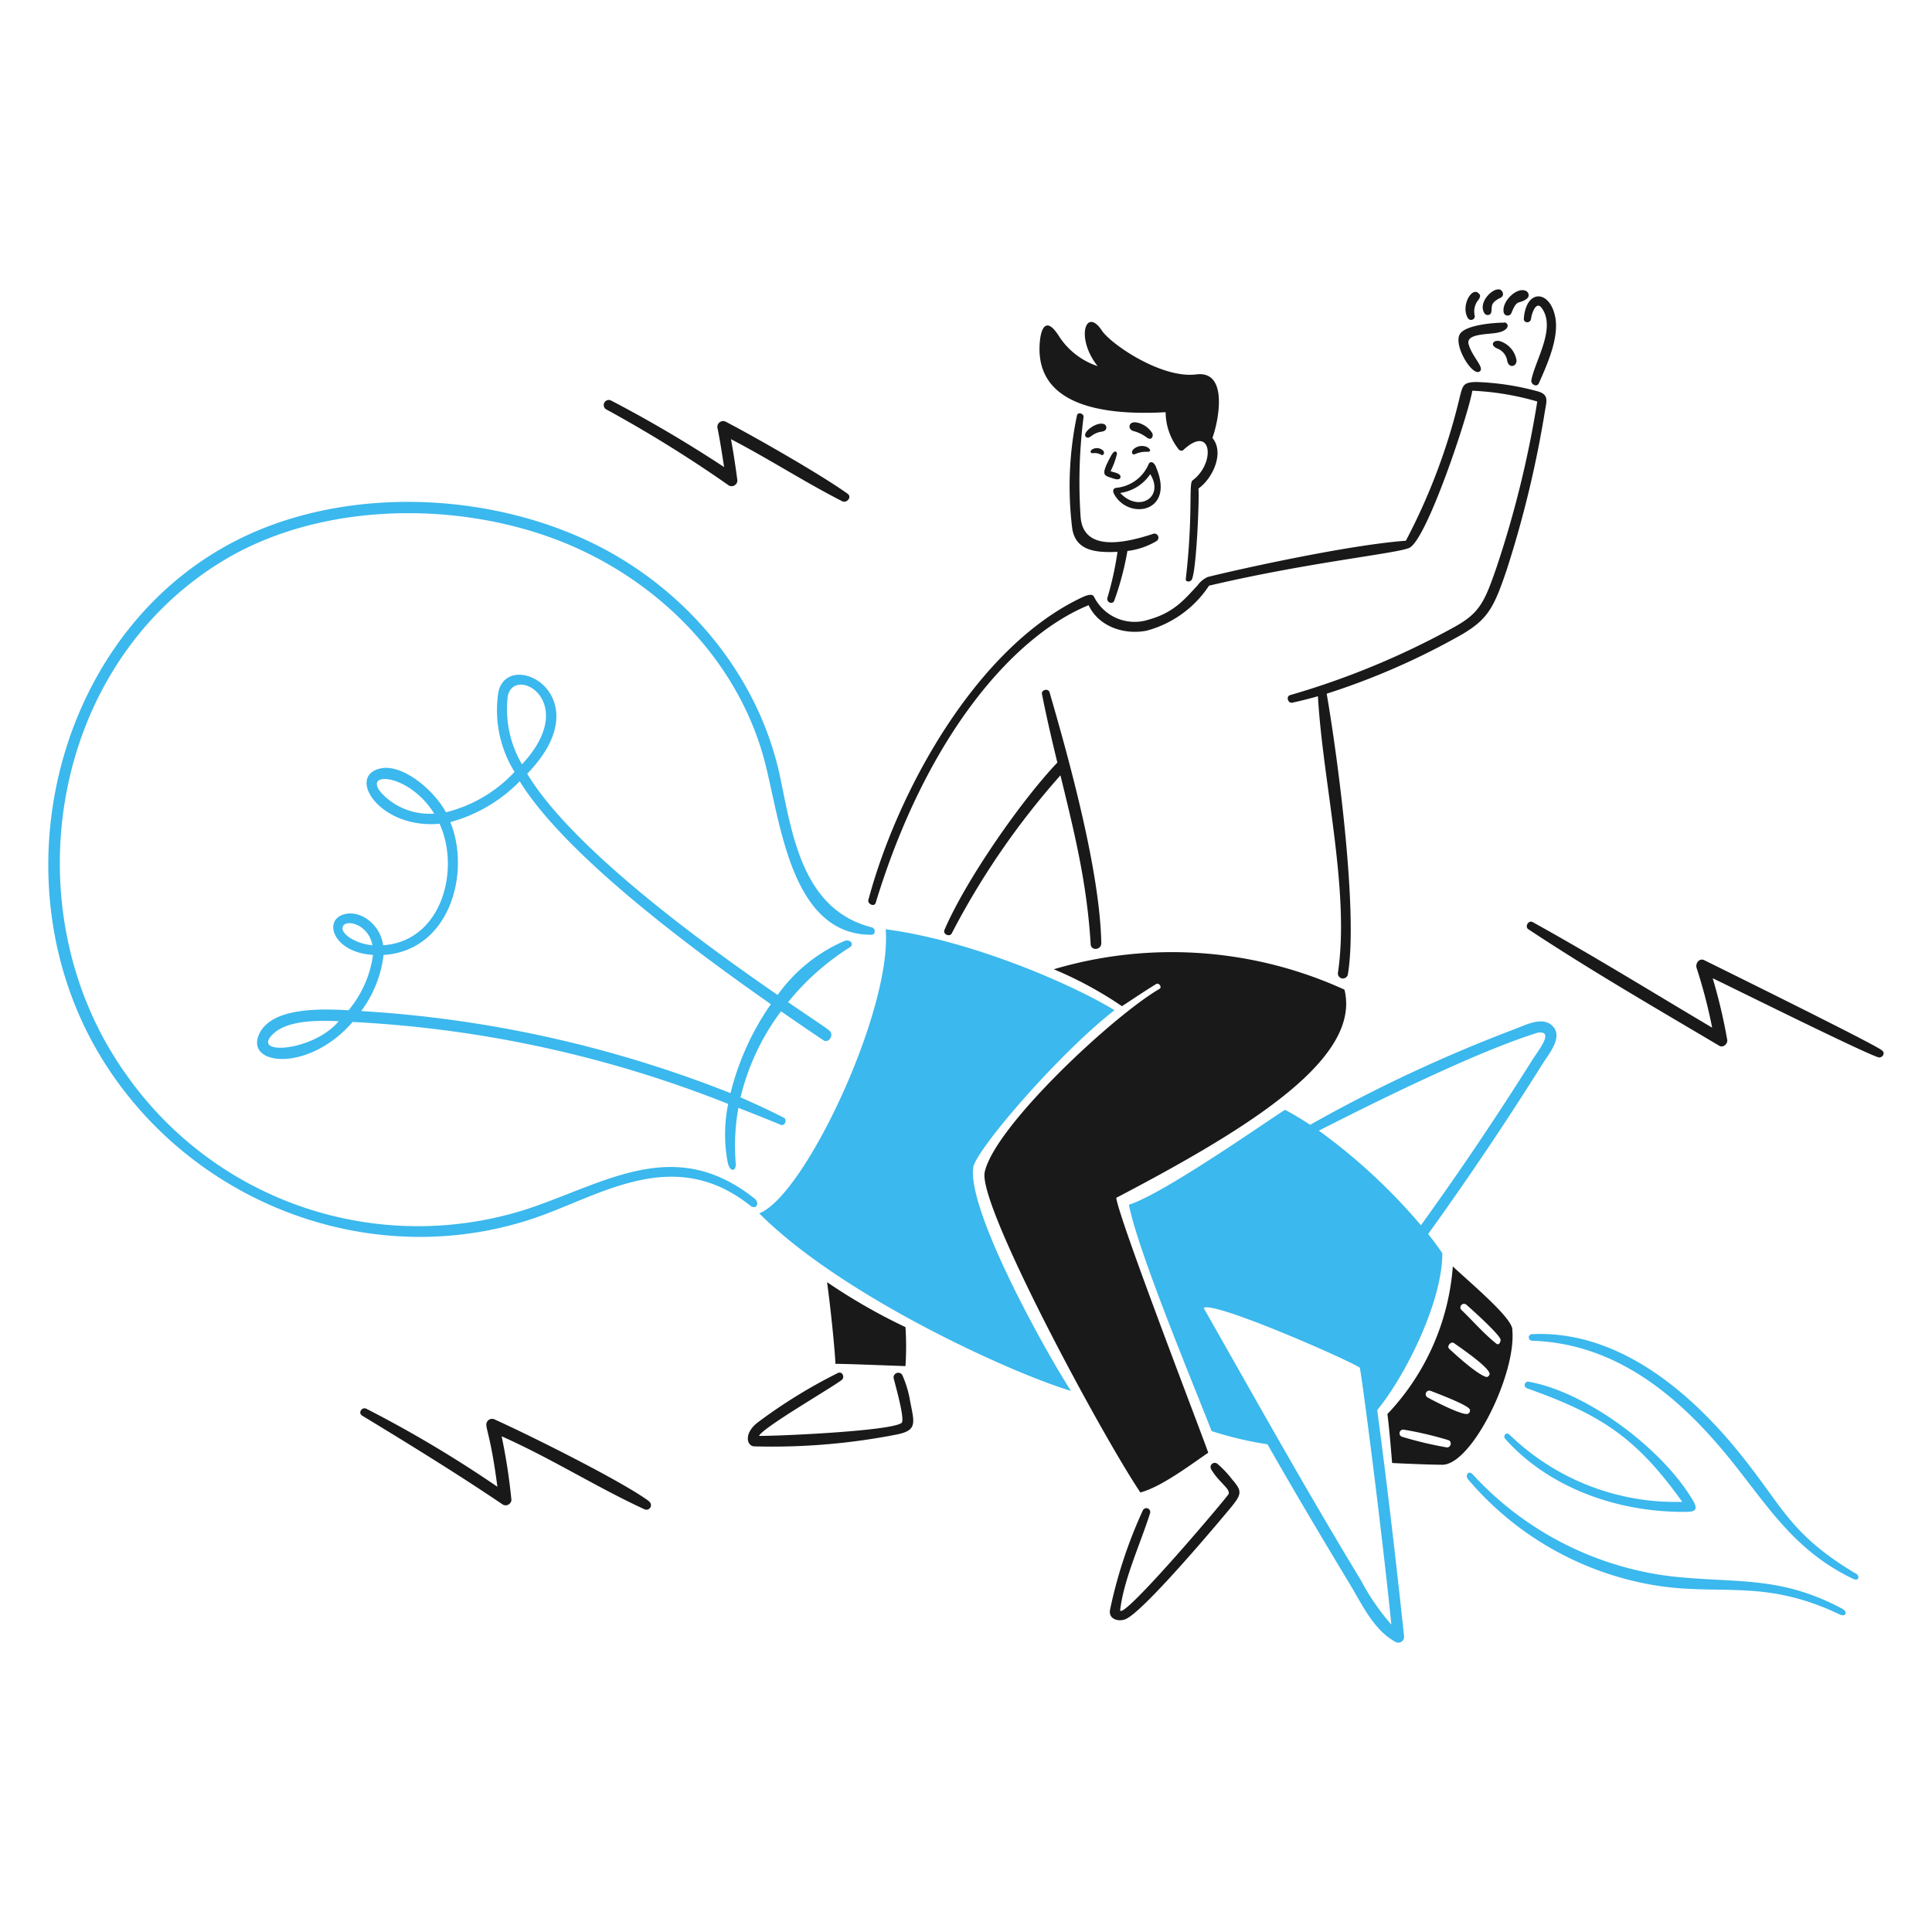 <svg viewBox="0 0 150 150" height="150" width="150" xmlns="http://www.w3.org/2000/svg"><g transform="matrix(0.75,0,0,0.75,0,0)"><path d="M114.222,46.679a.925.925,0,0,0-1.135-.167c-.253.133-.265.434.066.4a1.315,1.315,0,0,1,.826.163C114.276,47.228,114.353,46.819,114.222,46.679Zm.161-2.723c-.71-.476-2.5.856-1.947,1.284.373.289.56-.4,1.573-.549C114.728,44.6,114.539,44.06,114.383,43.956Zm4.891.874a2.426,2.426,0,0,0-1.712-1.11c-.761-.084-.856.754-.194.911a3.976,3.976,0,0,1,1.352.663C119.268,45.686,119.424,45.066,119.274,44.83Zm.4,3.509c-.241-.554-.567-.6-.742-.349a4.052,4.052,0,0,1-3.365,2.508c-.343.042-.391.314-.259.6,1.454,2.8,6.392,1.99,4.366-2.731Zm-.6.748c1.495,2.412-1.206,4-3.111,1.942A4.459,4.459,0,0,0,119.069,49.087Zm-3.106.163c.091.175,0,.525-.7.289-1.031-.343-1.363-.277-.289-2.291.476-.886.663-.368.651-.283a7.9,7.9,0,0,1-.664,1.809c.284.12.856.181,1,.464Zm1.321-2.695c-.211.265-.085.6.235.446a2.7,2.7,0,0,1,1.206-.229c.531.005.336-.313.021-.489A1.3,1.3,0,0,0,117.284,46.555Z" fill="#191919"></path><path d="M155.7,33.4c-1.043,0-4.131.235-4.613,1.254-.6,1.254,1.465,4.517,2.146,3.745.38-.434-.868-1.514-1.206-2.78-.289-1.146,2.159-.965,3.112-1.206,1.206-.272,1.073-1.025.543-1.037Zm1.272,3.787c.151.757-.8,1.037-.953.12a1.623,1.623,0,0,0-.964-1.206c-.905-.349-.477-.965.217-.784A2.493,2.493,0,0,1,156.968,37.19Zm-3.889-6.2c.138-.217.217-.434,0-.6-.694-.8-1.93,1.326-1.1,2.587a.387.387,0,0,0,.688-.26A1.888,1.888,0,0,1,153.079,31Zm.669,1.549c-1.061-1.3,1.423-3.407,1.809-2.243.115.332-.121.5-.362.6-1.049.567-.657.911-.856,1.538a.4.4,0,0,1-.6.078Zm4.293-2.375c-.928-.6-2.683,1.073-2.369,2.231a.422.422,0,0,0,.8-.024c.6-1.49.723-.8,1.592-1.454a.464.464,0,0,0,0-.729Zm2.949,2.635c.424,2.17-.814,4.89-1.688,6.874-.2.47-.869.121-.778-.332.41-2.086,2.551-5.324,1.1-7.411-.6-.892-1.073.543-1.133,1.062s-.784.47-.748,0C157.975,29.869,160.449,30.02,160.99,32.794Z" fill="#191919"></path><path d="M108.649,71.664c-.128-.44-.875-.265-.784.187.47,2.376,1.019,4.734,1.592,7.091-3.8,3.992-9.522,12.253-11.687,17.325-.193.44.538.772.754.356a80.291,80.291,0,0,1,11.253-16.36c1.471,6.03,2.743,11.144,3.129,17.487.048.712,1.109.6,1.1-.12C113.859,90.213,110.764,78.942,108.649,71.664Zm50.49-30.1a28.34,28.34,0,0,0-6.723-1.116c-.441,2.569-4.752,15.546-6.556,16.281-1.471.6-10.527,1.5-20.7,3.9a11.2,11.2,0,0,1-6.47,4.661c-2.328.458-4.981-.44-5.994-2.641-7.767,3.172-16.776,13.531-22.046,30.814-.139.452-.869.126-.754-.314,3.045-11.354,11.211-26.134,22.052-31.278.833-.4,1.206-.374,1.333-.036a4.7,4.7,0,0,0,5.657,2.3c2.622-.729,3.726-2.14,5.046-3.551a2.547,2.547,0,0,1,1.049-.857c2.775-.7,14.437-3.31,20.5-3.75a63.133,63.133,0,0,0,5.615-15.015c.294-1.086.343-1.4,1.712-1.418a27.445,27.445,0,0,1,6.38.983c1.115.35.868.965.681,2.093a111.259,111.259,0,0,1-3.938,16.341c-1.333,3.95-1.96,5.156-4.721,6.76a74.051,74.051,0,0,1-13.924,6.091c1.206,6.97,3.257,22.763,2.195,29.035a.521.521,0,0,1-1.031-.151c1.261-8.442-1.58-19.791-2.069-28.619-.88.247-1.76.47-2.646.663-.452.1-.688-.639-.247-.778a82.607,82.607,0,0,0,17.21-7.163c2.412-1.381,2.954-2.509,4.19-6.127A107.6,107.6,0,0,0,159.139,41.562Z" fill="#191919"></path><path d="M67.192,155.41c-2.871-2.129-12.79-7.037-15.932-8.442a.6.6,0,0,0-.83.2c-.319.515.313.952,1.059,6.74A124.141,124.141,0,0,0,37.94,145.84c-.477-.241-.911.428-.441.712,4.825,2.931,9.872,6.031,14.551,9.2a.6.6,0,0,0,.893-.477,61.373,61.373,0,0,0-1.013-6.591c5.2,2.317,9.835,5.277,14.773,7.55a.47.47,0,0,0,.489-.8ZM176.427,99.4c-.512-.259-.934.32-.8.784a53.811,53.811,0,0,1,1.616,6.2c-6.18-3.66-12.3-7.453-18.578-10.926-.434-.242-.857.47-.447.741,6.374,4.221,13.2,8.171,19.767,12.061.4.235.881-.217.82-.6a56.392,56.392,0,0,0-1.507-6.392c2.37,1.133,15.19,7.513,17.119,8.177.4.138.82-.423.41-.694C194.831,108.472,177.39,99.879,176.427,99.4ZM87.748,51.113c-2.762-1.974-9.407-5.777-12.609-7.453a.6.6,0,0,0-.856.693c.26,1.273.477,2.72.676,4a133.619,133.619,0,0,0-11.717-6.9.524.524,0,0,0-.494.922,133.515,133.515,0,0,1,12.711,7.888.6.6,0,0,0,.874-.531c-.18-1.375-.41-2.912-.663-4.269,3.914,2.032,7.664,4.468,11.524,6.428C87.658,52.12,88.221,51.451,87.748,51.113Z" fill="#191919"></path><path d="M93.393,142.318a.49.49,0,0,0-.893.3c.085.439,1.243,4.365.826,4.684-1.109.851-12.988,1.37-14.749,1.34.392-.863,7.266-4.824,8.544-5.777.368-.266.091-.935-.361-.743a54.011,54.011,0,0,0-8.358,5.156c-1.435,1.141-1.086,2.412-.332,2.449a67.063,67.063,0,0,0,14.653-1.206c2.256-.428,1.948-1.152,1.49-3.48A10.805,10.805,0,0,0,93.393,142.318Zm34.124,10.789a10.62,10.62,0,0,0-1.471-1.556.434.434,0,0,0-.669.537c.735,1.3,2.014,2.037,1.809,2.568-.134.326-10.855,12.989-11.229,12.06.356-3.19,2.1-6.91,3.088-10.039a.4.4,0,0,0-.748-.3,48.182,48.182,0,0,0-3.383,10.252c-.193.934.772,1.278,1.537,1.012,1.762-.6,9.607-9.937,11.078-11.716C128.572,154.621,128.566,154.319,127.517,153.107Z" fill="#191919"></path><path d="M90.251,96c-7.134-1.808-8.219-9.473-9.473-15.473-2.153-10.365-9.438-19.212-18.826-24-10.511-5.355-24.495-6.181-35.4-1.55C5.522,63.9-1.624,92.558,11.884,111.608c9.648,13.664,27.3,19.814,43.169,14.58,6.911-2.279,14.575-7.784,22.631-1.368.6.458,1-.29.428-.743-8.251-6.576-15.358-1.646-23.481,1.062a36.9,36.9,0,0,1-41.566-13.9C1,94.379,5.087,68.8,23.256,57.951c9.884-5.9,23.65-6.126,34.264-2.116C67.62,59.646,76.128,67.9,79.047,78.4c1.719,6.211,2.635,18.38,11.156,18.367C90.667,96.767,90.655,96.1,90.251,96Z" fill="#3BB8ED"></path><path d="M87.393,97.418A16.539,16.539,0,0,0,80.5,103c-7.62-5.248-21.242-15.133-25.925-22.9,7.869-8.08-2-13.151-2.985-8.442a12.141,12.141,0,0,0,1.676,8.25,14.452,14.452,0,0,1-7.1,4.178c-1.267-2.334-4.493-5.017-6.76-4.541-3.618.772-.1,6.308,6.1,5.729,2.165,4.769.229,12.15-5.837,12.579-.343-2.376-2.707-3.884-4.4-3.069s-.6,3.817,3.347,4.07a11.4,11.4,0,0,1-2.533,5.728c-2.538-.132-8.062-.422-9.3,2.57-1.321,3.183,5.216,3.852,9.72-1.358a121.73,121.73,0,0,1,38.878,8.483,15.7,15.7,0,0,0-.062,5.99c.241,1.187.911.976.845.175a22.107,22.107,0,0,1,.273-5.758q2.148.834,4.382,1.754c.428.175.717-.531.307-.742q-2.162-1.1-4.466-2.092a24.2,24.2,0,0,1,4.192-8.913c1.574,1.092,3.045,2.094,4.357,2.978.6.417,1.206-.6.6-1.012-.022-.085-1.674-1.165-4.228-2.91a25.985,25.985,0,0,1,6.356-5.659C88.484,97.756,88.043,97.175,87.393,97.418ZM40.05,82.633c-3.319-2.86,2.111-2.9,4.9,1.592A6.837,6.837,0,0,1,40.05,82.633ZM35.54,95.826c.441-.656,2.61-.1,3.015,2.027C36.746,97.7,35.052,96.551,35.54,95.826Zm-7.2,11.144c1.533-1.392,4.709-1.339,6.723-1.254C32.422,108.882,25.745,109.326,28.34,106.97ZM52.55,72.164c.536-3.449,7.617.405,1.484,6.959A11.339,11.339,0,0,1,52.55,72.164Zm23.075,41a123.643,123.643,0,0,0-38.234-8.5,12.109,12.109,0,0,0,2.316-5.806c6.91-.446,9.032-8.6,6.91-13.755A15.846,15.846,0,0,0,53.8,80.878c4.533,7.331,16.75,16.6,26,23.076A27.729,27.729,0,0,0,75.625,113.162Z" fill="#3BB8ED"></path><path d="M192.058,162.869c-6.748-4.076-7.351-6.687-11.874-12.313-5.2-6.471-12.663-12.844-21.527-12.446a.343.343,0,1,0-.037.681c8.81.3,15.335,5.874,20.581,12.392,3.8,4.722,6.6,9.4,12.663,12.271.531.253.736-.265.218-.6Zm-17.915-7.4c-4.783-6.694-8.443-9.045-16.108-11.766a.355.355,0,0,1,.224-.668c6.108,1.109,13.959,7.042,17.047,12.386.512.891.078,1.072-.646,1.085-6.988.1-14.194-2.37-18.826-7.538-.3-.331.091-.766.417-.465A24.683,24.683,0,0,0,174.143,155.471Zm16.546,11.053c.64.341.379.911-.26.6-7.748-3.7-12.265-1.93-18.964-2.985a32.266,32.266,0,0,1-19.478-10.981c-.374-.441.055-.977.453-.543a33.313,33.313,0,0,0,20.846,10.6C179.883,163.9,184.3,163.121,190.689,166.524Z" fill="#3BB8ED"></path><path d="M78.613,125.6c4.77-1.905,13.76-21.172,13.073-29.4,8.78,1.14,19.243,5.657,23.686,8.376-5.789,4.5-14.382,14.509-14.623,16.281-.6,4.384,7.086,18.4,10.119,23.133-6.235-1.882-23.675-9.794-32.255-18.363Zm65.42,42.579a23.893,23.893,0,0,1-3.147-4.577c-5.71-9.425-10.855-18.645-16.282-28.2,1.013-.783,15.323,5.53,16.156,6.181C140.862,141.583,142.961,157.577,144.033,168.182Zm-12.825-18.669c2.762,4.859,5.619,9.654,8.508,14.448,1.284,2.122,2.5,4.824,4.782,6.03a.6.6,0,0,0,.857-.561c-.839-7.839-1.744-15.648-2.786-23.451,2.954-3.618,6.741-11.228,6.741-16.239-.374-.567-.868-1.242-1.471-1.99q6.192-8.594,11.813-17.566c.633-1.025,2.243-2.846,1.037-4-1.019-.989-2.756-.078-3.818.326a153.756,153.756,0,0,0-21.243,9.931c-.863-.566-1.737-1.09-2.6-1.549-1.429.856-12.512,8.683-16.166,9.823.97,4.963,6.94,19.212,8.563,23.433A36.859,36.859,0,0,0,131.208,149.513Zm5.318-32.467c5.9-3,16.285-8.151,22.625-10.13,1.887-.308,0,1.942-.6,2.931-3.654,5.8-7.435,11.427-11.457,16.992A59.791,59.791,0,0,0,136.526,117.046Z" fill="#3BB8ED"></path><path d="M86.5,141.185c1.514,0,6.712.229,7.236.229a31.845,31.845,0,0,0,0-4.028,60.181,60.181,0,0,1-8.116-4.655c.543,4.058.862,7.942.862,8.443Zm52.679-38.737a43.049,43.049,0,0,0-30.09-2.111,39.816,39.816,0,0,1,7.055,3.823c1.176-.766,2.34-1.555,3.534-2.291.289-.181.651.325.35.5-4.77,2.768-17.047,14.213-18.091,18.965-.729,3.395,12.061,27.135,16.113,33.165,2.171-.566,5.252-2.912,7.025-4.112-.356-1.158-9.214-24.066-9.522-26.388C129.947,116.468,140.892,109.443,139.179,102.448Z" fill="#191919"></path><path d="M121.994,46.488a6.281,6.281,0,0,1-1.327-3.817c-8.8.489-13.459-1.863-13.031-7.2.126-1.592.693-2.677,1.942-.742a7.625,7.625,0,0,0,4.046,3.172c-2.328-2.948-1.206-6.175.44-3.684.923,1.4,6.169,5,9.769,4.541,3.383-.429,2.3,4.872,1.676,6.578,1.242,1.478.1,4.125-1.447,5.241.108.916-.2,8.381-.676,9.4-.138.3-.675.3-.633-.043.772-6.669.278-9.889.694-10.2,2.412-1.766,2.02-5.9-.941-3.159-.175.168-.392.06-.531-.091Zm-2.666,8.792c-2.828.923-7.133,1.888-7.459-1.706a53.441,53.441,0,0,1,.3-10.4c.035-.38-.6-.561-.682-.163a35.486,35.486,0,0,0-.482,11.759c.4,2.309,2.52,2.448,4.679,2.357a33.788,33.788,0,0,1-1.044,4.758c-.132.464.538.754.712.284a29.9,29.9,0,0,0,1.357-5.132,7.6,7.6,0,0,0,2.967-1,.418.418,0,1,0-.35-.76Z" fill="#191919"></path><path d="M156.564,137.615c-.126-1.248-3.883-4.4-6.169-6.512a24.888,24.888,0,0,1-6.771,15.28c.156,1.158.289,2.689.488,5.066.838.047,3.938.181,5.2.181,3.063,0,7.713-9.5,7.236-14.015Zm-6.772,12.223a38.55,38.55,0,0,1-4.667-1.109.38.38,0,0,1,.2-.73,36.82,36.82,0,0,1,4.667,1.1A.4.4,0,0,1,149.792,149.838Zm2.159-3.485c-.512.248-3.829-1.49-4.149-1.683a.375.375,0,0,1,.3-.687c.6.235,3.877,1.459,4.052,1.924A.355.355,0,0,1,151.951,146.353Zm-1.929-6.724c-.29-.264.174-.8.482-.6.6.428,3.733,2.552,3.7,3.22a.336.336,0,0,1-.217.266C153.989,142.63,153.206,142.581,150.022,139.629Zm4.884-.53c-1.324-1.054-2.412-2.34-3.648-3.522a.374.374,0,0,1,.524-.525c.314.26,3.462,3.076,3.552,3.618C155.37,138.93,155.155,139.3,154.906,139.1Z" fill="#191919"></path></g></svg>